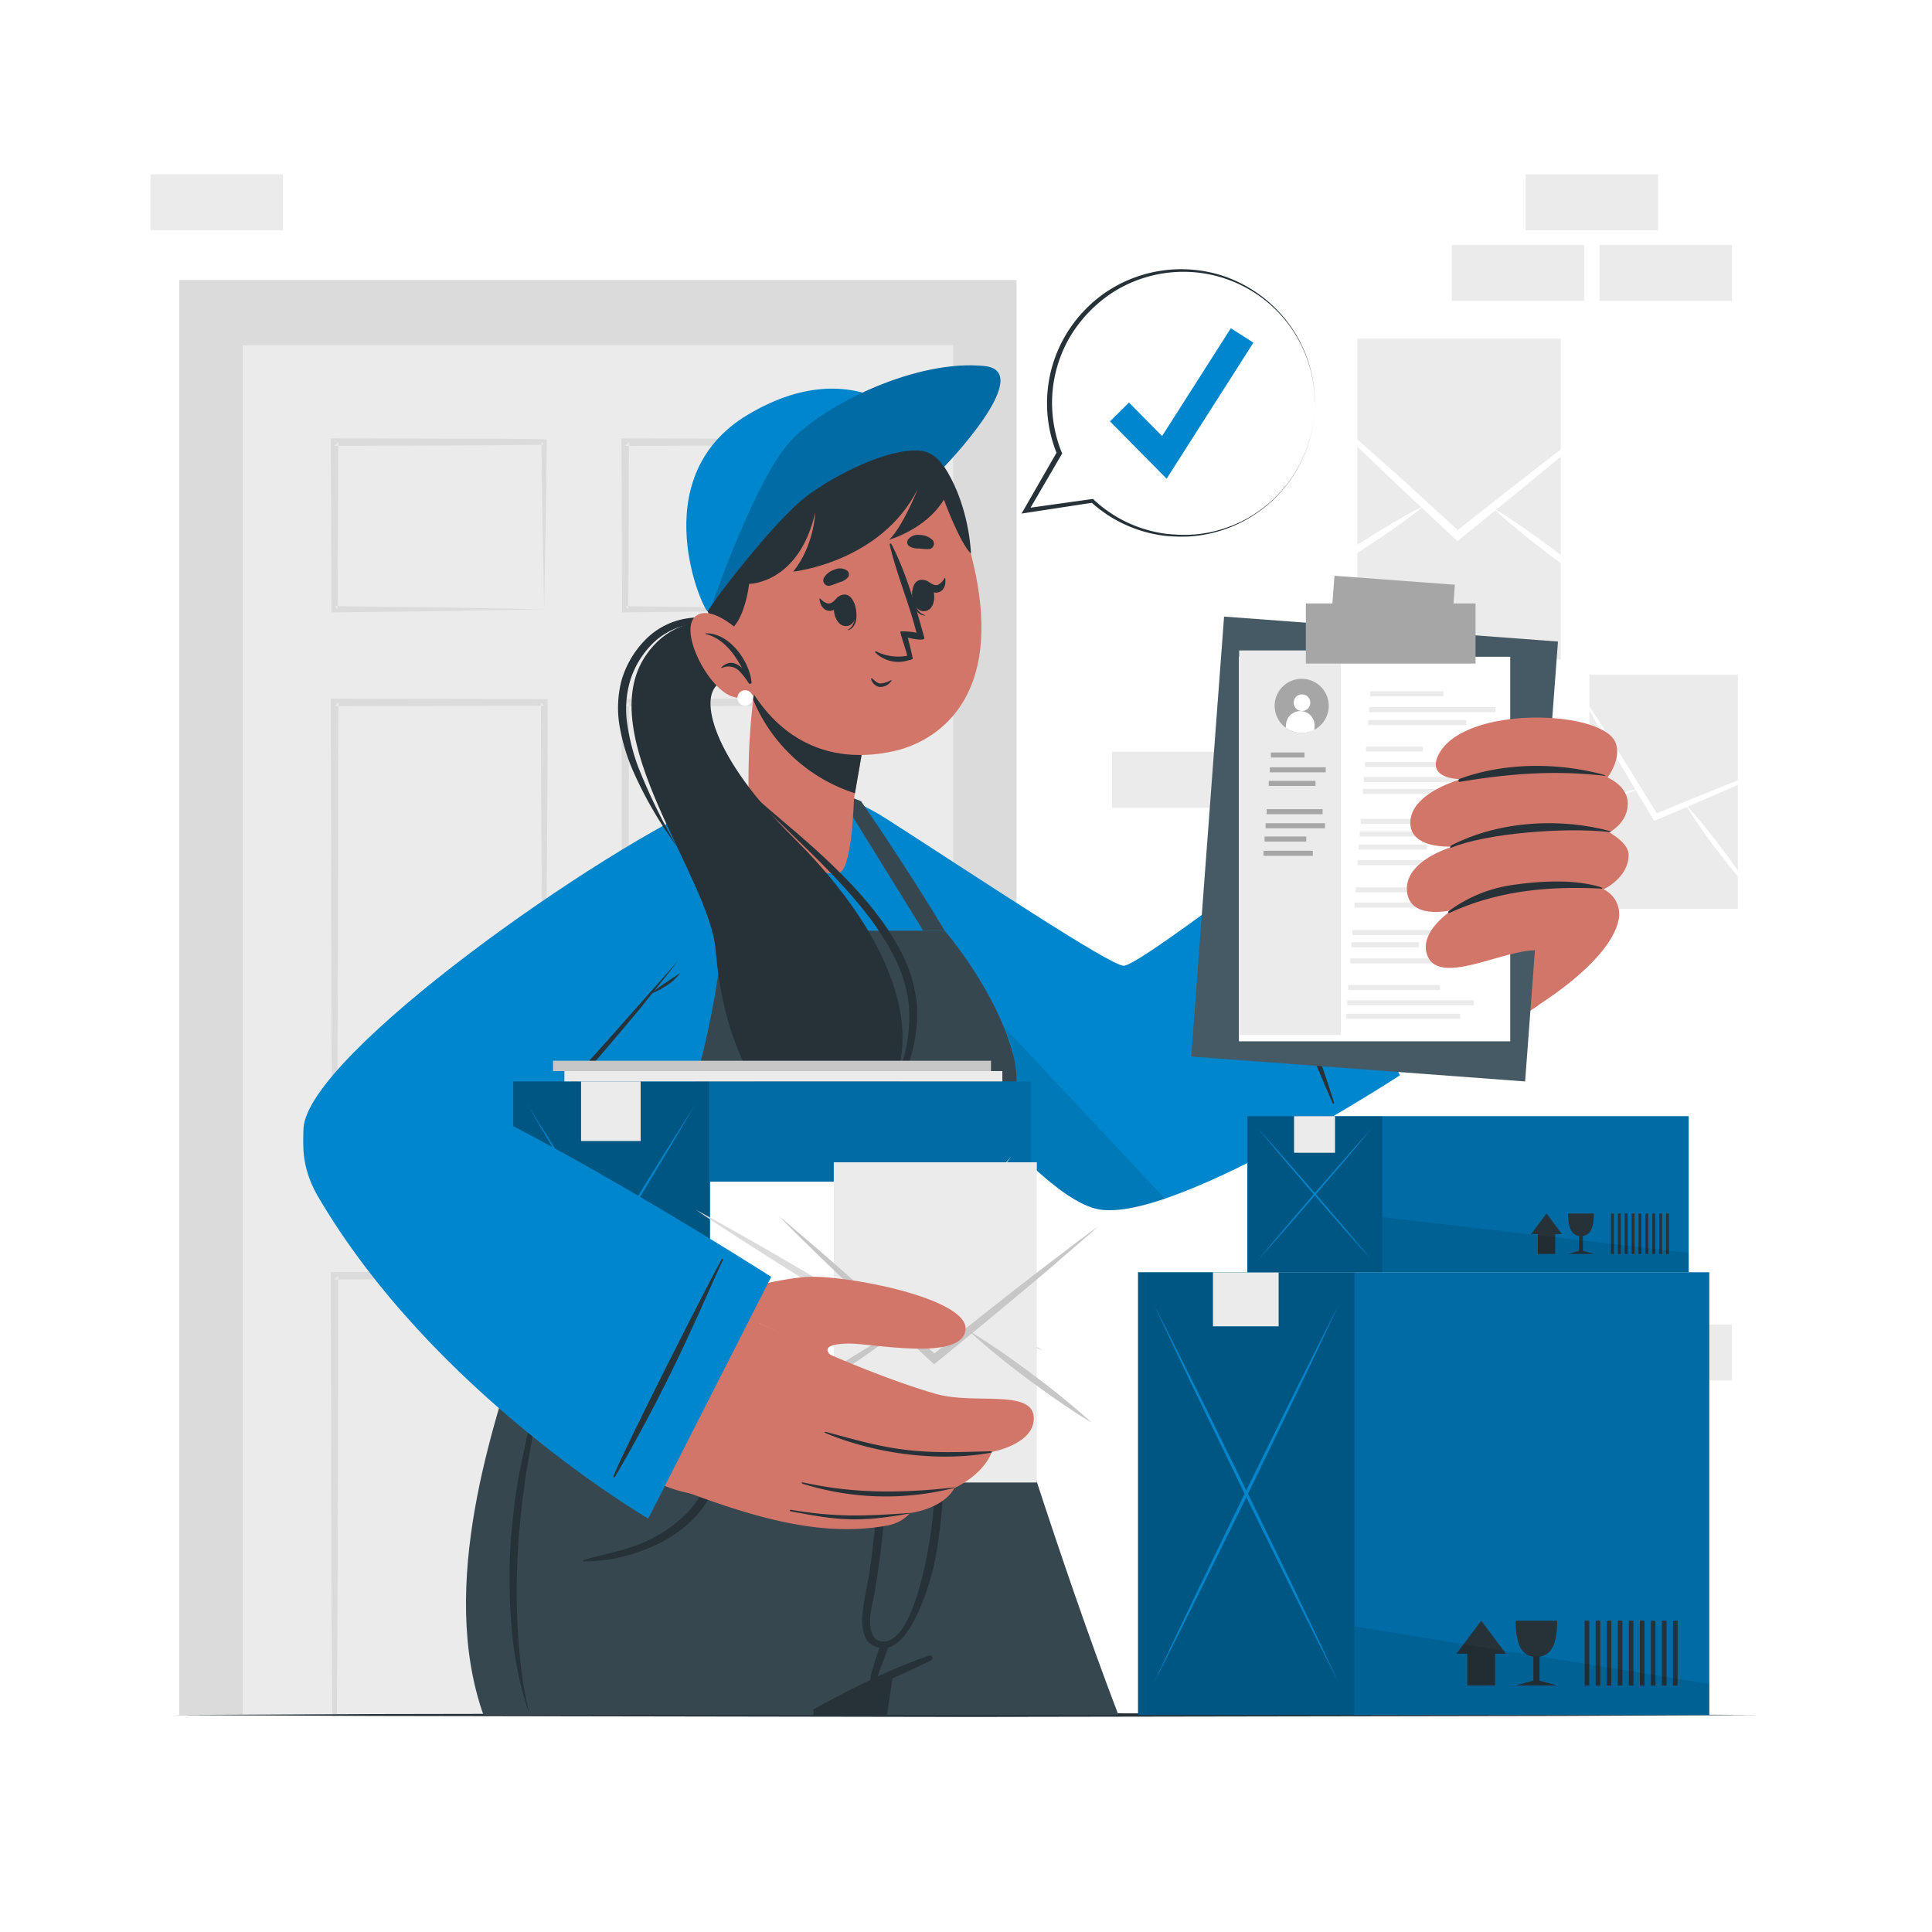 <svg class="animated" id="freepik_stories-messenger" xmlns="http://www.w3.org/2000/svg" viewBox="0 0 500 500" version="1.1" xmlns:xlink="http://www.w3.org/1999/xlink" xmlns:svgjs="http://svgjs.com/svgjs"><style>svg#freepik_stories-messenger:not(.animated) .animable {opacity: 0;}svg#freepik_stories-messenger.animated #freepik--speech-bubble--inject-63 {animation: 1.5s Infinite  linear floating;animation-delay: 0s;}            @keyframes floating {                0% {                    opacity: 1;                    transform: translateY(0px);                }                50% {                    transform: translateY(-10px);                }                100% {                    opacity: 1;                    transform: translateY(0px);                }            }        </style><g id="freepik--background-complete--inject-63" class="animable" style="transform-origin: 252.136px 244.72px;"><path d="M288.71,308.8c-.3,0-.6,0-.91,0A3.47,3.47,0,0,1,288.71,308.8Z" style="fill: rgb(235, 235, 235); transform-origin: 288.255px 308.785px;" id="elhbtfabb2a2" class="animable"></path><polygon points="246.64 89.38 246.64 444.34 243.9 444.34 216.16 444.29 215.99 444.29 162.44 444.2 161.26 444.2 144.16 444.18 140.94 444.17 140.76 444.17 94.29 444.09 87.22 444.06 86.03 444.05 62.82 443.94 62.82 89.38 246.64 89.38" style="fill: rgb(235, 235, 235); transform-origin: 154.73px 266.86px;" id="elwnyt5eoe4q" class="animable"></polygon><path d="M140.85,113.67l-13.56-.14-13.55,0-27.12-.09h-1v1l.16,43.23v.81h.8l27.31-.34,26.92-.47-27.3-.47-26.13-.33v.8l-.8-.81h.8l.17-41.47h-1l1-1v1l26.15-.09,13.55-.06,12.88-.13v-.68l.69.67h-.68l.12,10,.16,10.74.4,21.79.39-21.46.16-10.86.13-10.91v-.68Z" style="fill: rgb(219, 219, 219); transform-origin: 113.56px 135.96px;" id="el91a2mvx1m2t" class="animable"></path><path d="M216.64,125.27l.13-10.91v-.68h-.7l-13.55-.14-13.57,0-27.11-.09h-1v1l.17,43.23v.81h.79l27.31-.34,26.92-.47-27.31-.47-26.11-.33v.8l-.81-.81h.81l.16-41.47h-1l1-1v1l26.14-.09,13.57-.06,12.88-.13v-.68l.68.67h-.67l.11,10,.17,10.74.39,21.79.39-21.46.17-10.86" style="fill: rgb(219, 219, 219); transform-origin: 188.805px 135.97px;" id="elvsxi19ygx3r" class="animable"></path><path d="M140.85,180.92l-54.23-.11h-1v1l.11,62.09q0,15.52.13,31.05L86.08,306v.54h.53l27.23-.25,27-.28-27.23-.29-26.46-.24V306l-.54-.54h.54l.18-30.53q.1-15.53.13-31.05l.12-61.12h-1l1-1v1l52.4-.1v-.87l.86.87H140c0,10,0,20,.1,30l.22,31,.54,62.33.53-61.87.23-31.14c.09-10.38.07-20.79.1-31.19v-.86Z" style="fill: rgb(219, 219, 219); transform-origin: 113.67px 243.675px;" id="el1boyncbxtq" class="animable"></path><path d="M216.08,180.92l-54.23-.11h-1v1l.13,62.09c0,10.35.06,20.7.12,31.05l.19,31.06v.54h.53l27.23-.25,27-.28-27.23-.29-26.46-.24V306l-.54-.54h.54l.18-30.53q.12-15.53.13-31.05l.12-61.12h-1l1-1v1l52.39-.1v-.87l.87.87h-.87c0,10,0,20,.11,30l.22,31,.54,62.33.54-61.87.21-31.14c.1-10.38.08-20.79.11-31.19v-.86Z" style="fill: rgb(219, 219, 219); transform-origin: 188.88px 243.68px;" id="elv3ydb8kp638" class="animable"></path><path d="M140.85,329.3l-54.23-.1h-1v1l.11,62.1q0,15.53.13,31.05L86,443.66v.39h1.19v-.41l.11-20.33q.1-15.52.13-31.05l.12-61.13h-1l1-1v1L140,331v-.86l.86.86H140c0,10,0,20,.1,30l.22,31,.44,51.49v.63h.18v-.63l.43-51.05.23-31.13c.09-10.39.07-20.79.1-31.19v-.87Z" style="fill: rgb(219, 219, 219); transform-origin: 113.66px 386.66px;" id="el9fwxs51pg2p" class="animable"></path><path d="M216.08,329.3l-54.23-.1h-1v1l.13,62.1c0,10.35.06,20.7.12,31.05l.12,20.19v.69h1.18v-.69l.12-20.19q.12-15.52.13-31.05l.12-61.13h-1l1-1v1l52.39-.11v-.86l.87.86h-.87c0,10,0,20,.11,30l.22,31,.44,51.37v.87h.17v-.87l.45-50.93.21-31.13c.1-10.39.08-20.79.11-31.19v-.87Z" style="fill: rgb(219, 219, 219); transform-origin: 188.86px 386.75px;" id="elomzxdzk1v4a" class="animable"></path><polygon points="263.08 72.47 263.08 444.31 246.64 444.34 246.64 89.38 62.82 89.38 62.82 443.94 46.39 443.87 46.39 72.47 263.08 72.47" style="fill: rgb(219, 219, 219); transform-origin: 154.735px 258.405px;" id="elpw6j281sl" class="animable"></polygon><rect x="223.42" y="305.98" width="16.67" height="45.65" style="fill: rgb(219, 219, 219); transform-origin: 231.755px 328.805px;" id="elx9yivy0pa" class="animable"></rect><path d="M238.48,313.93a6.73,6.73,0,1,1-6.73-6.91A6.82,6.82,0,0,1,238.48,313.93Z" style="fill: rgb(199, 199, 199); transform-origin: 231.752px 313.75px;" id="elp8dw70drjzr" class="animable"></path><rect x="394.84" y="45.1" width="34.28" height="14.49" style="fill: rgb(235, 235, 235); transform-origin: 411.98px 52.345px;" id="elh6uf7o4avnf" class="animable"></rect><rect x="375.71" y="63.37" width="34.28" height="14.49" style="fill: rgb(235, 235, 235); transform-origin: 392.85px 70.615px;" id="eln5lbrs16cn" class="animable"></rect><rect x="413.96" y="63.37" width="34.28" height="14.49" style="fill: rgb(235, 235, 235); transform-origin: 431.1px 70.615px;" id="el5n2v8mxej24" class="animable"></rect><rect x="287.8" y="194.54" width="34.28" height="14.49" style="fill: rgb(235, 235, 235); transform-origin: 304.94px 201.785px;" id="elwf63yuoohtn" class="animable"></rect><rect x="38.96" y="45.12" width="34.28" height="14.49" style="fill: rgb(235, 235, 235); transform-origin: 56.1px 52.365px;" id="el2047d5y2mk2" class="animable"></rect><g id="el01hacfzht7kz"><rect x="394.84" y="361.03" width="34.28" height="14.49" style="fill: rgb(235, 235, 235); transform-origin: 411.98px 368.275px; transform: rotate(180deg);" class="animable" id="elw091kmni7dh"></rect></g><g id="elzcbj6f3c87"><rect x="413.96" y="342.77" width="34.28" height="14.49" style="fill: rgb(235, 235, 235); transform-origin: 431.1px 350.015px; transform: rotate(180deg);" class="animable" id="elhzzwrec5rq9"></rect></g><g id="el4i7zamk5zrb"><rect x="351.26" y="87.65" width="52.67" height="83.05" style="fill: rgb(235, 235, 235); transform-origin: 377.595px 129.175px; transform: rotate(-87.97deg);" class="animable" id="elpebyc4xydya"></rect></g><path d="M420,104.33c-3.46,3.09-7,6-10.47,9.07s-7,5.94-10.58,8.87q-5.54,4.59-11.09,9.1l-.33.29-9.86,8-.48.37-.45-.41q-4.63-4.31-9.25-8.65a3,3,0,0,1-.33-.3c-3.49-3.26-7-6.54-10.43-9.88-3.31-3.15-6.62-6.36-9.91-9.57s-6.57-6.46-9.81-9.79c3.47,2.88,6.87,5.88,10.29,8.82s6.83,6,10.22,9q5.65,5,11.3,10.21s0,0,0,0l8.45,7.72c3-2.37,6-4.76,9-7.1,0,0,0,0,0,0q6-4.74,12-9.4,5.38-4.16,10.81-8.26C412.76,109.71,416.36,107,420,104.33Z" style="fill: rgb(255, 255, 255); transform-origin: 378.505px 120.73px;" id="el71dgjnq3frv" class="animable"></path><path d="M368.93,130.66l-.11.08c-.45.36-.9.72-1.35,1.06-2.14,1.69-4.33,3.29-6.56,4.85-2.71,1.93-5.48,3.76-8.27,5.58s-5.6,3.56-8.47,5.26-5.76,3.35-8.75,4.85c2.6-2.11,5.29-4.08,8-6s5.5-3.76,8.28-5.58,5.61-3.57,8.48-5.27c2.28-1.35,4.6-2.68,7-3.92.54-.29,1.09-.57,1.65-.85Z" style="fill: rgb(255, 255, 255); transform-origin: 352.175px 141.5px;" id="eljka3l42xe3j" class="animable"></path><path d="M418,155.27c-2.87-1.71-5.65-3.57-8.38-5.46s-5.42-3.86-8.09-5.84-5.29-4.05-7.86-6.16c-2.1-1.71-4.17-3.45-6.17-5.28l-1.29-1.17a.76.76,0,0,0-.09-.09l.12.06,1.59,1c2.27,1.41,4.48,2.89,6.67,4.41,2.74,1.89,5.41,3.86,8.08,5.85s5.28,4,7.85,6.16S415.58,153,418,155.27Z" style="fill: rgb(255, 255, 255); transform-origin: 402.06px 143.27px;" id="el6l9y5h8a1lt" class="animable"></path><g id="elmw0u3qbcb2"><rect x="411.33" y="174.59" width="38.44" height="60.61" style="fill: rgb(235, 235, 235); transform-origin: 430.55px 204.895px; transform: rotate(-72deg);" class="animable" id="elzq436utt4an"></rect></g><path d="M465.3,196c-3.05,1.47-6.11,2.83-9.17,4.26s-6.13,2.75-9.2,4.1-6.41,2.79-9.61,4.16l-.29.14-8.51,3.6-.42.16-.23-.37q-2.39-4-4.76-7.93l-.16-.27c-1.8-3-3.58-6-5.34-9s-3.36-5.79-5-8.71-3.31-5.85-4.92-8.83c1.86,2.71,3.64,5.5,5.45,8.25s3.59,5.57,5.36,8.38q3,4.68,5.88,9.44s0,0,0,0c1.47,2.36,2.92,4.74,4.38,7.11,2.57-1.07,5.15-2.14,7.72-3.18l0,0q5.16-2.12,10.31-4.18c3.07-1.23,6.16-2.44,9.24-3.63S462.21,197.08,465.3,196Z" style="fill: rgb(255, 255, 255); transform-origin: 436.495px 194.865px;" id="elcwohszh7pji" class="animable"></path><path d="M424.17,204.19l-.09,0-1.16.48c-1.84.75-3.7,1.43-5.58,2.08-2.29.81-4.6,1.54-6.92,2.26s-4.65,1.37-7,2-4.72,1.2-7.11,1.65c2.24-1,4.52-1.8,6.81-2.6s4.62-1.53,6.93-2.25,4.66-1.38,7-2c1.87-.5,3.76-1,5.67-1.36l1.33-.26Z" style="fill: rgb(255, 255, 255); transform-origin: 410.24px 208.425px;" id="elgxec6z20oig" class="animable"></path><path d="M453.67,231.32c-1.67-1.78-3.25-3.64-4.78-5.52s-3-3.79-4.51-5.72-2.89-3.9-4.27-5.9c-1.13-1.62-2.24-3.26-3.28-4.94-.22-.37-.44-.72-.66-1.08a.56.56,0,0,0-.05-.08l.07.07.92,1c1.31,1.44,2.56,2.93,3.8,4.43,1.54,1.88,3,3.8,4.49,5.73s2.9,3.9,4.28,5.9S452.42,229.22,453.67,231.32Z" style="fill: rgb(255, 255, 255); transform-origin: 444.895px 219.7px;" id="ela7zvzgzjypg" class="animable"></path></g><g id="freepik--Table--inject-63" class="animable" style="transform-origin: 250px 443.84px;"><polygon points="44.36 443.84 95.77 443.6 147.18 443.51 250 443.34 352.82 443.51 404.23 443.6 455.64 443.84 404.23 444.08 352.82 444.17 250 444.34 147.18 444.17 95.77 444.08 44.36 443.84" style="fill: rgb(38, 50, 56); transform-origin: 250px 443.84px;" id="elwzlepm6ap2" class="animable"></polygon></g><g id="freepik--Character--inject-63" class="animable" style="transform-origin: 249.986px 269.194px;"><path d="M170.36,345.75s23.26,85.47,28.87,98.09h90.22c-15.57-40.77-32.05-94.12-32.52-97.83,0-.17,0-.26,0-.26Z" style="fill: rgb(55, 71, 79); transform-origin: 229.905px 394.795px;" id="eltxzyu1tize" class="animable"></path><path d="M183,357.12c.57,6.94,25.81,80.75,27.93,86.72h1.3s-27.41-81.66-28.88-86.72C183.31,356.91,183,356.91,183,357.12Z" style="fill: rgb(38, 50, 56); transform-origin: 197.615px 400.401px;" id="elcqe1bj8c27q" class="animable"></path><path d="M244.4,345.74l-11.65,76.74-.41,2.6h0l-1,6.94-.08.49-.28,1.85v0l-1.43,9.45H199.23c-5.6-12.62-28.87-98.1-28.87-98.1Z" style="fill: rgb(38, 50, 56); transform-origin: 207.38px 394.76px;" id="elscb7oa3o2x" class="animable"></path><path d="M125.12,443.84h85.37c0-.36.06-.65.07-.89s.05-.58.05-.58l1.43-.77c5-2.74,9.43-4.87,13.06-6.49.62-.27,1.21-.53,1.79-.8,1.64-.71,3.11-1.31,4.33-1.79,3.15-1.24,4.89-1.8,4.89-1.8.11-.26.2-.51.29-.77,12.37-31.49,19.83-79.47,20.53-83.94,0-.24,0-.34,0-.34H135C127.76,368.37,113.21,410.11,125.12,443.84Z" style="fill: rgb(55, 71, 79); transform-origin: 188.762px 394.755px;" id="ela6fdzli7qt9" class="animable"></path><path d="M240.47,428.47c-10.34,3.56-20.32,8.61-29.86,13.91a.34.34,0,0,0,.28.61c10.06-4.32,20.31-8.45,30.12-13.32A.66.66,0,0,0,240.47,428.47Z" style="fill: rgb(38, 50, 56); transform-origin: 225.906px 435.717px;" id="el6tqkc9i4ndi" class="animable"></path><path d="M243.67,359.44c0-.35-.64-.43-.64-.05.08,11.94-.68,22.45-1.68,33.61-.47,5.18-4.64,33.82-13.63,31.73-1.5-.35-2.27-1.83-2.5-4.09-.29-2.73.74-6.08,1.19-8.79,1-6,1.8-12,2.31-18.06a164.65,164.65,0,0,0-.36-33.88.29.29,0,0,0-.58,0c0,15.65-.4,31.27-2.74,46.77-1.12,7.45-4.87,18.66,2.92,19.81S241,408.9,242,403.76C244.69,389.43,244.8,374,243.67,359.44Z" style="fill: rgb(38, 50, 56); transform-origin: 233.75px 392.84px;" id="eltcic9es2xc" class="animable"></path><path d="M228,425.5a50,50,0,0,0-2,5.94,13.45,13.45,0,0,0-.84,4.88.35.35,0,0,0,.62.13c1.06-1.33,1.5-3.16,2.09-4.75.69-1.83,1.41-3.65,2-5.51A1,1,0,0,0,228,425.5Z" style="fill: rgb(38, 50, 56); transform-origin: 227.533px 430.756px;" id="el9mqek3se3jm" class="animable"></path><path d="M187.3,368.81a15.41,15.41,0,0,0-.38-3.72.19.19,0,0,0-.36,0,15,15,0,0,0-.42,3.21c-.13,1.23-.29,2.46-.42,3.7a54.22,54.22,0,0,1-1.32,7.48,26.62,26.62,0,0,1-6.86,12.33,35.85,35.85,0,0,1-11.6,7.64c-4.83,2-9.91,2.8-14.89,4.27a.19.19,0,0,0,.06.37,43,43,0,0,0,16.12-3.18,34.52,34.52,0,0,0,12.1-7.72,27,27,0,0,0,7.06-12.68,38.61,38.61,0,0,0,1-7.5A34.77,34.77,0,0,0,187.3,368.81Z" style="fill: rgb(38, 50, 56); transform-origin: 169.169px 384.525px;" id="elb1pyxit1af" class="animable"></path><path d="M137.09,443.84a91.2,91.2,0,0,1-4.7-22.87,147.8,147.8,0,0,1-.12-23.43c.4-3.88.7-7.78,1.36-11.63.32-1.93.55-3.87,1-5.78l1.2-5.73c.21-1,.39-1.91.62-2.86l.76-2.83,1.53-5.64c.54-1.87,1.22-3.7,1.82-5.55s1.25-3.69,1.9-5.52c-.86,3.8-1.92,7.53-2.77,11.32L138.43,369l-.61,2.84c-.2.95-.34,1.9-.51,2.86l-1,5.72c-.35,1.9-.53,3.83-.8,5.74-.6,3.82-.88,7.68-1.25,11.53a190.38,190.38,0,0,0-.32,23.16c.11,1.93.2,3.86.41,5.78l.26,2.89.36,2.88A90.51,90.51,0,0,0,137.09,443.84Z" style="fill: rgb(38, 50, 56); transform-origin: 137.162px 397.92px;" id="elo8eg56mhy58" class="animable"></path><path d="M213.72,230.16c16.36,26.87,48.75,69.2,64.38,78.62,17.37,10.47,67-25.07,99.14-46.35,6.38-4.23-23.38-55.82-30-51-17.19,12.71-52.74,42.23-57.46,41.23-3.86-.82-36.68-23.68-55.07-36.78C205.49,195.06,202.2,211.25,213.72,230.16Z" style="fill: rgb(211, 118, 106); transform-origin: 292.836px 258.397px;" id="el79yj2rfyesv" class="animable"></path><path d="M334.69,219l27.6,59.29s-60.09,39.29-78.78,34.51S225.1,253,213.45,231.4s-6.23-33.73,16.35-19.24,57.34,37.66,61,37.78S334.69,219,334.69,219Z" style="fill: #0086CD; transform-origin: 284.89px 259.523px;" id="elcbjowgrkspu" class="animable"></path><path d="M345.27,285.37c-7.89-25.33-20-50.76-21.84-55.34-.08-.21-.42-.05-.33.16,2,4.4,12.73,35,21.81,55.36C345,285.78,345.35,285.61,345.27,285.37Z" style="fill: rgb(38, 50, 56); transform-origin: 334.183px 257.795px;" id="el5p4aadjh75g" class="animable"></path><g id="elre5ynkdeczl"><path d="M301.61,310.33c-7.22,2.44-13.65,3.59-18.1,2.45C264.82,308,225.09,253,213.44,231.41c-5-9.24-6.84-16.74-5.56-21.19C230.27,234.28,282.66,290.15,301.61,310.33Z" style="opacity: 0.1; transform-origin: 254.548px 261.721px;" class="animable" id="ell2a3rwayl8q"></path></g><path d="M359.38,274.36,334.89,221c.86-1.11,4.54-3.31,8.17-6.73,0,0,9.52-13.1,13.36-27.31,3.24-11.94,6.69-30,13.18-28.53,9.46,2.17,7.84,25.57,6.1,39,6.8-2.74,12.92-4.46,16.84-4.16,13,1,16,59.83,5,67.33C386.92,267.73,366.59,275.4,359.38,274.36Z" style="fill: rgb(211, 118, 106); transform-origin: 369.589px 216.4px;" id="elrnd56uanl4r" class="animable"></path><polygon points="394.7 279.88 308.29 273.43 308.29 273.43 316.79 159.57 316.79 159.57 403.2 166.03 394.7 279.88" style="fill: rgb(69, 90, 100); transform-origin: 355.745px 219.725px;" id="el5z2hluwcomr" class="animable"></polygon><g id="el84esld529iw"><rect x="320.63" y="169.97" width="70.22" height="99.52" style="fill: rgb(255, 255, 255); transform-origin: 355.74px 219.73px; transform: rotate(4.27deg);" class="animable" id="elx1g5cnt5ngm"></rect></g><g id="elhkjri2b4jvg"><rect x="320.69" y="168.33" width="26.31" height="99.52" style="fill: rgb(235, 235, 235); transform-origin: 333.845px 218.09px; transform: rotate(4.27deg);" class="animable" id="els8udhqysqt"></rect></g><path d="M340.15,188.86a7,7,0,0,1-10.19-5.1,7,7,0,1,1,10.19,5.1Z" style="fill: rgb(166, 166, 166); transform-origin: 336.875px 182.673px;" id="ellnp3voti5ia" class="animable"></path><path d="M339.1,182a2.15,2.15,0,1,1-2-2.29A2.15,2.15,0,0,1,339.1,182Z" style="fill: rgb(255, 255, 255); transform-origin: 336.955px 181.855px;" id="elvwxdmewro2c" class="animable"></path><path d="M340.21,188l-.06.89a7.08,7.08,0,0,1-7.39-.56l.07-.88a3.7,3.7,0,0,1,7.38.55Z" style="fill: rgb(255, 255, 255); transform-origin: 336.49px 186.851px;" id="el2ph05u96y2c" class="animable"></path><g id="eln9wx2hhupwi"><rect x="354.6" y="178.89" width="18.95" height="1.31" style="fill: rgb(235, 235, 235); transform-origin: 364.075px 179.545px; transform: rotate(4.27deg);" class="animable" id="el7iqh5r9xvys"></rect></g><g id="el8mk19au1c2t"><rect x="354.31" y="183.01" width="32.75" height="1.31" style="fill: rgb(235, 235, 235); transform-origin: 370.685px 183.665px; transform: rotate(4.27deg);" class="animable" id="elakkjmt6h7z4"></rect></g><g id="elm1okcn8vz"><rect x="354.05" y="186.35" width="25.45" height="1.31" style="fill: rgb(235, 235, 235); transform-origin: 366.775px 187.005px; transform: rotate(4.27deg);" class="animable" id="elbavfdgdby7o"></rect></g><g id="elx7knnxq0m07"><rect x="353.53" y="193.18" width="14.69" height="1.31" style="fill: rgb(235, 235, 235); transform-origin: 360.875px 193.835px; transform: rotate(4.27deg);" class="animable" id="elumd2woo30t"></rect></g><g id="el7h7eykus908"><rect x="353.25" y="197.19" width="25.45" height="1.31" style="fill: rgb(235, 235, 235); transform-origin: 365.975px 197.845px; transform: rotate(4.27deg);" class="animable" id="elp51hdci2v2m"></rect></g><g id="el3ib9dwygk2b"><rect x="352.97" y="201.07" width="32.75" height="1.31" style="fill: rgb(235, 235, 235); transform-origin: 369.345px 201.725px; transform: rotate(4.27deg);" class="animable" id="elew0kb7tv6y7"></rect></g><g id="elog8zzimiuy"><rect x="352.71" y="204.17" width="18.95" height="1.31" style="fill: rgb(235, 235, 235); transform-origin: 362.185px 204.825px; transform: rotate(4.27deg);" class="animable" id="elycemq6fns9c"></rect></g><g id="el4jcn3atsuwy"><rect x="352.16" y="211.91" width="32.75" height="1.31" style="fill: rgb(235, 235, 235); transform-origin: 368.535px 212.565px; transform: rotate(4.004deg);" class="animable" id="elx6vyouvy4ts"></rect></g><g id="el6dslf7hvh5n"><rect x="351.9" y="215.19" width="23.76" height="1.31" style="fill: rgb(235, 235, 235); transform-origin: 363.78px 215.845px; transform: rotate(4.27deg);" class="animable" id="el55husijhgq5"></rect></g><g id="elbw3gmozdgsq"><rect x="351.64" y="218.57" width="17.64" height="1.31" style="fill: rgb(235, 235, 235); transform-origin: 360.46px 219.225px; transform: rotate(4.27deg);" class="animable" id="elyh6tqabgnsn"></rect></g><g id="elifll75dya7h"><rect x="351.35" y="222.62" width="29.5" height="1.31" style="fill: rgb(235, 235, 235); transform-origin: 366.1px 223.275px; transform: rotate(4.27deg);" class="animable" id="elaf5nwdyqdah"></rect></g><g id="elu7l7ym0y4yo"><rect x="350.82" y="229.63" width="23.76" height="1.31" style="fill: rgb(235, 235, 235); transform-origin: 362.7px 230.285px; transform: rotate(4.27deg);" class="animable" id="elfd9avltxuj4"></rect></g><g id="ela1mqtlev6ct"><rect x="350.54" y="233.58" width="32.75" height="1.31" style="fill: rgb(235, 235, 235); transform-origin: 366.915px 234.235px; transform: rotate(4.27deg);" class="animable" id="el2unwi8qtxcc"></rect></g><g id="el5nh5deaj986"><rect x="350" y="240.68" width="29.5" height="1.31" style="fill: rgb(235, 235, 235); transform-origin: 364.75px 241.335px; transform: rotate(4.27deg);" class="animable" id="elvc5ozpks5wa"></rect></g><g id="elvezj4syupih"><rect x="349.75" y="243.85" width="17.47" height="1.31" style="fill: rgb(235, 235, 235); transform-origin: 358.485px 244.505px; transform: rotate(4.27deg);" class="animable" id="el0jn1grnyylc8"></rect></g><g id="elzjq57ys0zin"><rect x="349.46" y="248.03" width="32.75" height="1.31" style="fill: rgb(235, 235, 235); transform-origin: 365.835px 248.685px; transform: rotate(4.004deg);" class="animable" id="elagnhvrbbpq7"></rect></g><g id="eloe9x4108vw"><rect x="348.93" y="254.92" width="23.76" height="1.31" style="fill: rgb(235, 235, 235); transform-origin: 360.81px 255.575px; transform: rotate(4.27deg);" class="animable" id="el3fu0h3xg68d"></rect></g><g id="el2p5q2ldcio5"><rect x="348.65" y="258.86" width="32.75" height="1.31" style="fill: rgb(235, 235, 235); transform-origin: 365.025px 259.515px; transform: rotate(4.004deg);" class="animable" id="eljjx0pe6ncn"></rect></g><g id="elruqofg5wk38"><rect x="348.38" y="262.36" width="29.5" height="1.31" style="fill: rgb(235, 235, 235); transform-origin: 363.13px 263.015px; transform: rotate(4.004deg);" class="animable" id="elmjtzj2y5j7"></rect></g><g id="elos616omkfpc"><rect x="328.9" y="194.74" width="8.7" height="1.31" style="fill: rgb(166, 166, 166); transform-origin: 333.25px 195.395px; transform: rotate(4.004deg);" class="animable" id="el6e7z3ywdrn"></rect></g><g id="el86xr6f8ji1t"><rect x="328.62" y="198.57" width="14.48" height="1.31" style="fill: rgb(166, 166, 166); transform-origin: 335.86px 199.225px; transform: rotate(4.27deg);" class="animable" id="el47y37x93019"></rect></g><g id="elxc5gz684o8"><rect x="328.35" y="202.09" width="12.1" height="1.31" style="fill: rgb(166, 166, 166); transform-origin: 334.4px 202.745px; transform: rotate(4.27deg);" class="animable" id="elnf4sqyq7kwe"></rect></g><g id="el3n5ovn6y8ni"><rect x="327.81" y="209.41" width="14.48" height="1.31" style="fill: rgb(166, 166, 166); transform-origin: 335.05px 210.065px; transform: rotate(4.27deg);" class="animable" id="elgs0ta21jgkc"></rect></g><g id="eljj6wz2u0as"><rect x="327.54" y="213.05" width="15.38" height="1.31" style="fill: rgb(166, 166, 166); transform-origin: 335.23px 213.705px; transform: rotate(4.27deg);" class="animable" id="eluyw5vrdaj8"></rect></g><g id="eljm25abcn4to"><rect x="327.27" y="216.49" width="10.79" height="1.31" style="fill: rgb(166, 166, 166); transform-origin: 332.665px 217.145px; transform: rotate(4.27deg);" class="animable" id="elo896t0dv2dn"></rect></g><g id="el2pctx8i59mi"><rect x="327" y="220.18" width="12.75" height="1.31" style="fill: rgb(166, 166, 166); transform-origin: 333.375px 220.835px; transform: rotate(4.004deg);" class="animable" id="el7hqzr6jp1zu"></rect></g><g id="elv2xv8p5plln"><rect x="337.95" y="156.17" width="43.92" height="15.56" style="fill: rgb(166, 166, 166); transform-origin: 359.91px 163.95px; transform: rotate(4.27deg);" class="animable" id="elbvg2dclz99m"></rect></g><polygon points="375.62 163.38 344.46 161.05 344.46 161.05 345.36 149.01 345.36 149.01 376.52 151.33 375.62 163.38 375.62 163.38" style="fill: rgb(166, 166, 166); transform-origin: 360.49px 156.195px;" id="elcry68jfswkh" class="animable"></polygon><path d="M372.14,195.64c-2.83,6.19,6.08,6,6.08,6S365.47,205,365,212.51c-.41,7.24,10.34,6.61,11.11,6.57-.67.19-12.31,3.61-12,11.19.34,7.89,11,5.41,11.71,5.24-.58.38-8.17,5.45-6.62,11.16,2.68,9.81,22.46-2.64,30.4-.47,0,0-2.12,13.88-2.1,14.29,0,0,19.05-11.46,21.37-22.33a7.11,7.11,0,0,0-3.88-8s6.55-3,6.49-9c-.05-3.07-5-5.74-5-5.74s5.15-2.63,4.76-7.95c-.3-4.24-5.22-6.26-5.22-6.26s3.77-4.82,2.06-9.05C414.67,183.6,378.21,182.41,372.14,195.64Z" style="fill: rgb(211, 118, 106); transform-origin: 392.792px 223.098px;" id="ele9ijsovhgd" class="animable"></path><path d="M415.33,200.78a.1.1,0,0,0,0-.19c-11.9-3.32-26-3.32-37.63,1-.39.14-.32.83.13.75C390.73,200.18,402.31,199.3,415.33,200.78Z" style="fill: rgb(38, 50, 56); transform-origin: 396.422px 200.28px;" id="elxqt6hhlcang" class="animable"></path><path d="M416.7,215.35c.14,0,.17-.21,0-.25-12.27-3.36-28.14-2.92-41,3.63-.44.23-.61.87-.09.65C384.52,215.67,405,214,416.7,215.35Z" style="fill: rgb(38, 50, 56); transform-origin: 396.053px 216.232px;" id="elecr8xy61w34" class="animable"></path><path d="M375.11,236.28c12.56-5.81,25.72-7,39.41-6.3.18,0,.17-.24,0-.29-6.61-2.17-15.38-1.72-22.18-.78a36.4,36.4,0,0,0-17.46,6.93C374.71,236,374.85,236.4,375.11,236.28Z" style="fill: rgb(38, 50, 56); transform-origin: 394.728px 232.216px;" id="elanjml9f54ca" class="animable"></path><path d="M256.89,345.75l-3.53-38.6s10.31-15.76,8.8-34.38c-1.09-13.56-39.8-61-42.29-63.28-10-9.33-26.89-5.61-33.82-.37-38.38,29-38.05,75.37-51,136.55Z" style="fill: #0086CD; transform-origin: 198.681px 274.761px;" id="elckfu8h56fev" class="animable"></path><path d="M256.89,345.75l-3.53-38.6s13.28-17.7,8.8-34.38-17.68-31.9-17.68-31.9H187.4s-5.17,49.94-18.24,58.44a36.7,36.7,0,0,1-27,5.56L135,345.67Z" style="fill: rgb(55, 71, 79); transform-origin: 199.042px 293.31px;" id="el2wpd1yikann" class="animable"></path><path d="M216.94,302.1a112,112,0,0,1,16.59.26c2.74.28,5.44.69,8.15,1.15,1.36.24,2.71.42,4.06.6a17.63,17.63,0,0,0,4.29.17.1.1,0,0,1,0,.2,24.09,24.09,0,0,1-8,.37c-2.78-.26-5.54-.65-8.32-.94-5.6-.59-11.2-1.17-16.83-1.35C216.68,302.55,216.68,302.12,216.94,302.1Z" style="fill: rgb(38, 50, 56); transform-origin: 233.433px 303.467px;" id="elgpzm6vnhbb" class="animable"></path><path d="M204.18,308.94a120.77,120.77,0,0,1,13.43-2.66c2.27-.31,4.53-.49,6.82-.61,1.08-.05,2.18-.09,3.27-.11s2.4.11,3.6.07c.13,0,.15.19,0,.19-1.13.08-2.26.34-3.38.48l-3.39.41c-2.26.28-4.51.59-6.78.85-4.53.52-9,1.08-13.55,1.75C204,309.35,204,309,204.18,308.94Z" style="fill: rgb(38, 50, 56); transform-origin: 217.726px 307.436px;" id="el1qnjgvwft1r" class="animable"></path><path d="M194.21,225.53c-7.06,10.05-60.5,73.56-75.59,83.16C107.15,316,77,320.46,78.55,292c1-19,77-72.6,107.66-85.59C200.3,200.4,209,204.45,194.21,225.53Z" style="fill: #0086CD; transform-origin: 140.195px 259.025px;" id="eln6b4b1dtdxb" class="animable"></path><path d="M90.65,313.11a31.59,31.59,0,0,0,13.81.61A36.66,36.66,0,0,0,117.37,309a47,47,0,0,0,5.64-4c1.78-1.46,3.48-3.05,5.16-4.65,3.35-3.23,6.59-6.59,9.78-10,6.44-6.74,12.66-13.72,18.89-20.67l18.62-21c-2.85,3.7-5.81,7.31-8.75,11s-6,7.19-9,10.76Q148.62,281.1,139,291.36c-3.24,3.39-6.52,6.73-9.93,9.95-1.71,1.6-3.44,3.19-5.28,4.68a40.17,40.17,0,0,1-5.89,4,37.3,37.3,0,0,1-13.38,4.49,33.92,33.92,0,0,1-7,.13A25.45,25.45,0,0,1,90.65,313.11Z" style="fill: rgb(38, 50, 56); transform-origin: 133.055px 281.706px;" id="elttntarf8qn" class="animable"></path><path d="M168.31,257.21a44,44,0,0,1,3.83-2.8l3.93-2.63a13.24,13.24,0,0,1-3.51,3.25A18.76,18.76,0,0,1,168.31,257.21Z" style="fill: rgb(38, 50, 56); transform-origin: 172.19px 254.495px;" id="eladb34b45fcu" class="animable"></path><path d="M187.4,240.87h8.72a110.89,110.89,0,0,0-5.28-37l-5.64,1.43S190.75,228.42,187.4,240.87Z" style="fill: rgb(55, 71, 79); transform-origin: 190.681px 222.37px;" id="el8j5bw546v2o" class="animable"></path><path d="M222.82,207.33s11.76,16.94,21.66,33.54h-5.54L216.75,205Z" style="fill: rgb(55, 71, 79); transform-origin: 230.615px 222.935px;" id="eldhy1r5kse5w" class="animable"></path><path d="M194,210.4c.69,2.42,11.72,16.65,22.92,15.58,3.65-.35,4.07-19.19,4.07-19.19l.26-1.5,3.63-20.91L199.83,170l-3.61-1.9s-.61,5.79-1.31,13c0,.33-.06.67-.09,1s-.11.79-.14,1.17c-.11,1.07-.23,2.17-.32,3.27-.07.84-.15,1.65-.19,2.53s-.12,1.73-.19,2.62C193.5,200.39,193.73,209.36,194,210.4Z" style="fill: rgb(211, 118, 106); transform-origin: 209.291px 197.069px;" id="elb32qppiyo8l" class="animable"></path><path d="M194.91,181.07a42.58,42.58,0,0,0,26.35,24.22l3.63-20.91L199.83,170l-3.61-1.9S195.61,173.86,194.91,181.07Z" style="fill: rgb(38, 50, 56); transform-origin: 209.9px 186.695px;" id="el0tf2r30qhwi" class="animable"></path><path d="M202.47,166.08c-6.67-4.47-25.41-11.05-35.31,3.51-14.14,20.77,16.48,57.2,18.05,76.35,2.85,34.69,20.87,54.17,36.86,44.48C240,279.56,238.88,250,205.24,216.67c-21-20.85-24.24-36.08-19.4-39.58s12.37-.41,12.37-.41Z" style="fill: rgb(38, 50, 56); transform-origin: 198.515px 226.778px;" id="el349gkjegxzb" class="animable"></path><path d="M199.82,164.54a47.65,47.65,0,0,0-10.82-4,28.34,28.34,0,0,0-11.68-.42,19.24,19.24,0,0,0-10.44,5.59,25,25,0,0,0-6,10.27,28,28,0,0,0-.55,11.82A51.25,51.25,0,0,0,163.61,199a103,103,0,0,0,11.53,20,153.29,153.29,0,0,1-10-20.57,55.05,55.05,0,0,1-2.79-10.9,26.32,26.32,0,0,1,.61-10.94,23.07,23.07,0,0,1,5.37-9.45,17.94,17.94,0,0,1,9.3-5.35,28.72,28.72,0,0,1,11.13-.19,46.36,46.36,0,0,1,5.57,1.18Q197.11,163.55,199.82,164.54Z" style="fill: rgb(38, 50, 56); transform-origin: 179.882px 189.352px;" id="elt3z2fc64gm" class="animable"></path><path d="M193.93,204.9c3.1,3.54,6.58,6.72,9.93,10s6.76,6.5,10,9.84,6.44,6.78,9.33,10.41a70.27,70.27,0,0,1,7.72,11.5,36.36,36.36,0,0,1,4.25,12.92,39.32,39.32,0,0,1-1.14,13.6,29.31,29.31,0,0,1-6.37,12.05,26.69,26.69,0,0,1-5.2,4.57,25.13,25.13,0,0,1-3,1.72,12.12,12.12,0,0,1-3.3,1.16,17.32,17.32,0,0,0,6.63-2.4,27.27,27.27,0,0,0,5.67-4.32,28.86,28.86,0,0,0,4.37-5.7,31.53,31.53,0,0,0,2.86-6.61,37,37,0,0,0,1.42-7l.16-1.8.07-1.79a26.08,26.08,0,0,0-.1-3.64,37.78,37.78,0,0,0-4.37-13.72c-4.55-8.47-11-15.58-17.78-22.1-3.4-3.27-6.94-6.37-10.51-9.42S197.38,208.09,193.93,204.9Z" style="fill: rgb(38, 50, 56); transform-origin: 215.642px 248.785px;" id="elgez1dlxf8nq" class="animable"></path><path d="M203.57,165.19c-1.33-1.76-4.35-3-5.71-2.38s-6.73,10.78-5.73,13.46,6.16,1.59,6.16,1.59Z" style="fill: #0086CD; transform-origin: 197.788px 170.364px;" id="elqskbxorle0e" class="animable"></path><path d="M252.26,147.48c7.85,36.41-13.06,45.22-20.92,46.91-7.13,1.52-31.59,5.83-43.16-29.57s2.87-50.56,19-54.92S244.41,111.07,252.26,147.48Z" style="fill: rgb(211, 118, 106); transform-origin: 218.996px 152.012px;" id="elss6aesty2ge" class="animable"></path><path d="M240.34,142.11a24.27,24.27,0,0,1-2.56-.17,4.11,4.11,0,0,1-2.59-.67,1.33,1.33,0,0,1-.23-1.6,3.3,3.3,0,0,1,3.1-1.22,4.84,4.84,0,0,1,3.24,1.26A1.41,1.41,0,0,1,240.34,142.11Z" style="fill: rgb(38, 50, 56); transform-origin: 238.249px 140.26px;" id="elhy8rucycuxk" class="animable"></path><path d="M214.82,151.57a23.32,23.32,0,0,0,2.42-.88,4.17,4.17,0,0,0,2.29-1.37,1.32,1.32,0,0,0-.23-1.6,3.27,3.27,0,0,0-3.31-.3,4.77,4.77,0,0,0-2.76,2.12A1.41,1.41,0,0,0,214.82,151.57Z" style="fill: rgb(38, 50, 56); transform-origin: 216.383px 149.359px;" id="el96r223lyssn" class="animable"></path><path d="M221.07,156.11c0-.09-.18.15-.16.25.5,2.49.65,5.43-1.47,6.63-.07,0,0,.17,0,.14C222.18,162.28,221.94,158.39,221.07,156.11Z" style="fill: rgb(38, 50, 56); transform-origin: 220.535px 159.612px;" id="ellg1b8jz314k" class="animable"></path><path d="M218.4,153.87c-4.07.37-3,8.49.74,8.15S221.81,153.57,218.4,153.87Z" style="fill: rgb(38, 50, 56); transform-origin: 218.648px 157.946px;" id="elm4yazd6xe4" class="animable"></path><path d="M216.86,154.51c-.65.55-1.24,1.45-2.09,1.64s-1.83-.53-2.58-1.27c-.08-.07-.14,0-.13.11.18,1.56,1,3.08,2.68,3.1,1.55,0,2.46-1.5,2.65-3.11C217.43,154.68,217.12,154.28,216.86,154.51Z" style="fill: rgb(38, 50, 56); transform-origin: 214.726px 156.266px;" id="el9dj4muqlaxq" class="animable"></path><path d="M236.14,152.87c0-.1.21.1.21.21.09,2.53.63,5.42,3,6.1.07,0,.07.15,0,.14C236.5,159.12,235.82,155.28,236.14,152.87Z" style="fill: rgb(38, 50, 56); transform-origin: 237.735px 156.082px;" id="elhmq7xe0z7z8" class="animable"></path><path d="M238.22,150.07c4.05-.59,4.93,7.55,1.18,8.09S234.82,150.56,238.22,150.07Z" style="fill: rgb(38, 50, 56); transform-origin: 238.931px 154.113px;" id="elzqgf00xax3m" class="animable"></path><path d="M239.86,150.32c.76.39,1.55,1.12,2.41,1.12s1.66-.95,2.22-1.84c.06-.09.14,0,.15.08.19,1.56-.23,3.22-1.88,3.64-1.5.38-2.75-.89-3.31-2.41C239.35,150.63,239.56,150.17,239.86,150.32Z" style="fill: rgb(38, 50, 56); transform-origin: 242.054px 151.475px;" id="elacbfl34ka1e" class="animable"></path><path d="M225.69,175.57c.65.54,1.32,1.31,2.25,1.31a6.71,6.71,0,0,0,2.66-.86c.08,0,.17,0,.12.12a3.41,3.41,0,0,1-3.1,1.64,2.72,2.72,0,0,1-2.17-2.07C225.4,175.56,225.59,175.49,225.69,175.57Z" style="fill: rgb(38, 50, 56); transform-origin: 228.088px 176.661px;" id="el3xkrhby6z9" class="animable"></path><path d="M234.92,165s1,3.68,1.29,5.45c0,.16-.39.3-1,.42,0,0,0,0-.07,0a8.52,8.52,0,0,1-8.61-2,.18.18,0,0,1,.23-.28,12.85,12.85,0,0,0,8,1.13c.06-.51-2-6.24-1.72-6.3a15.66,15.66,0,0,1,4.15.34c-1.95-7.72-5.12-15.07-6.94-22.79-.06-.28.33-.42.44-.18,3.87,7.47,6.31,16.31,8.52,24.23C239.5,166.05,235.67,165.23,234.92,165Z" style="fill: rgb(38, 50, 56); transform-origin: 232.845px 155.981px;" id="elvqztadrjh1" class="animable"></path><path d="M186.09,163.89c6.33.49,7.78-12.78,7.78-12.78s12.86,0,17.11-18.46c0,0-.28,8.61-5.7,15.29,0,0,22.68-2.4,32.23-21.38,0,0-3.81,9.67-7.38,13.11,0,0,9.51-2.66,14.15-10.38,0,0,4,11,7,14,0,0-.93-39.68-37.69-35.46,0,0-23,1.53-31.28,19.75S186.09,163.89,186.09,163.89Z" style="fill: rgb(38, 50, 56); transform-origin: 215.343px 135.71px;" id="el014suo80kze1" class="animable"></path><path d="M194.56,166.37s-9.52-10.52-14.39-7,3.31,19.49,9.75,21a6.29,6.29,0,0,0,7.94-4.42Z" style="fill: rgb(211, 118, 106); transform-origin: 188.276px 169.649px;" id="elizi5dlqh95" class="animable"></path><path d="M182.63,163.91c-.1,0-.1.14,0,.16,4.53,1.2,7.3,4.91,9.41,8.85-1.48-1.43-3.33-2.08-5.28-.29-.1.1,0,.26.15.22a3.88,3.88,0,0,1,4.4.8,18.94,18.94,0,0,1,2.46,3.17c.25.36.92.06.71-.36a1,1,0,0,1,0-.1C193.84,170.86,188.6,163.71,182.63,163.91Z" style="fill: rgb(38, 50, 56); transform-origin: 188.538px 170.443px;" id="elo8zybjs6z6" class="animable"></path><path d="M190.84,180.64a2,2,0,1,0,2-2A2,2,0,0,0,190.84,180.64Z" style="fill: rgb(255, 255, 255); transform-origin: 192.84px 180.64px;" id="eltl9sxlq4d5p" class="animable"></path><path d="M240.84,113.24c-4.33.34-26.53,8.32-35.18,15.93s-21.81,27.93-22.48,29-17.33-34.38,10.43-50.89C223.84,89.29,240.84,113.24,240.84,113.24Z" style="fill: #0086CD; transform-origin: 209.227px 129.388px;" id="elogt42gx6sen" class="animable"></path><path d="M184.41,156.09s11.28-32.58,20.34-42.13,32.6-21,50-19.23c13.59,1.36-10.43,26.11-10.43,26.11s-2.19-4-6.5-4.24c-8.38-.52-21.73,6.34-28.88,11.66C200,135,184.41,156.09,184.41,156.09Z" style="fill: #0086CD; transform-origin: 221.662px 125.319px;" id="elt5wim0ofy0b" class="animable"></path><g id="elhqdkct4j1r4"><path d="M184.41,156.09s11.28-32.58,20.34-42.13,32.6-21,50-19.23c13.59,1.36-10.43,26.11-10.43,26.11s-2.19-4-6.5-4.24c-8.38-.52-21.73,6.34-28.88,11.66C200,135,184.41,156.09,184.41,156.09Z" style="opacity: 0.2; transform-origin: 221.662px 125.319px;" class="animable" id="el2r4zsxcsu9n"></path></g><rect x="132.8" y="279.87" width="134.04" height="83.16" style="fill: #0086CD; transform-origin: 199.82px 321.45px;" id="elofeshd466o" class="animable"></rect><g id="elvafvrep8qxm"><rect x="132.8" y="279.87" width="134.04" height="83.16" style="opacity: 0.2; transform-origin: 199.82px 321.45px;" class="animable" id="elfrko2zg5exk"></rect></g><g id="el6568d3zdkv9"><rect x="132.81" y="279.87" width="50.76" height="83.16" style="opacity: 0.2; transform-origin: 158.19px 321.45px; transform: rotate(180deg);" class="animable" id="eltwv485ehisc"></rect></g><path d="M136.3,357.3q5.64-8.87,11.18-17.8l11-17.88,10.87-18q5.41-9,10.71-18-5.64,8.86-11.17,17.79l-11,17.89-10.87,18Q141.61,348.24,136.3,357.3Z" style="fill: #0086CD; transform-origin: 158.18px 321.46px;" id="eliy9y6yl4eg7" class="animable"></path><path d="M136.3,285.6q5.31,9,10.71,18l10.87,18,11,17.88q5.52,8.94,11.17,17.8-5.3-9.06-10.71-18.05l-10.87-18-11-17.89Q141.95,294.47,136.3,285.6Z" style="fill: #0086CD; transform-origin: 158.175px 321.44px;" id="el1ioyoen3wxl" class="animable"></path><rect x="150.38" y="279.87" width="15.42" height="15.42" style="fill: rgb(235, 235, 235); transform-origin: 158.09px 287.58px;" id="elk8u3ypb24vj" class="animable"></rect><rect x="237.6" y="340.89" width="1.08" height="15.23" style="fill: rgb(38, 50, 56); transform-origin: 238.14px 348.505px;" id="el0808lux70jvs" class="animable"></rect><rect x="240.19" y="340.89" width="1.08" height="15.23" style="fill: rgb(38, 50, 56); transform-origin: 240.73px 348.505px;" id="elrfruim9s0qb" class="animable"></rect><rect x="242.78" y="340.89" width="1.08" height="15.23" style="fill: rgb(38, 50, 56); transform-origin: 243.32px 348.505px;" id="elal1hab0iy5" class="animable"></rect><rect x="245.37" y="340.89" width="1.08" height="15.23" style="fill: rgb(38, 50, 56); transform-origin: 245.91px 348.505px;" id="el5atv2rjuu6o" class="animable"></rect><rect x="247.96" y="340.89" width="1.08" height="15.23" style="fill: rgb(38, 50, 56); transform-origin: 248.5px 348.505px;" id="ellcde592yhzf" class="animable"></rect><rect x="250.55" y="340.89" width="1.08" height="15.23" style="fill: rgb(38, 50, 56); transform-origin: 251.09px 348.505px;" id="eluvr6ytfj0d" class="animable"></rect><rect x="253.14" y="340.89" width="1.08" height="15.23" style="fill: rgb(38, 50, 56); transform-origin: 253.68px 348.505px;" id="el4euq9kjexek" class="animable"></rect><rect x="255.73" y="340.89" width="1.08" height="15.23" style="fill: rgb(38, 50, 56); transform-origin: 256.27px 348.505px;" id="el088ulv533s1l" class="animable"></rect><rect x="258.33" y="340.89" width="1.08" height="15.23" style="fill: rgb(38, 50, 56); transform-origin: 258.87px 348.505px;" id="el807uq5j0or4" class="animable"></rect><path d="M227,355l4.15,1.15H221.4l4.16-1.17v-5.59c-3-.39-4.16-3.33-4.16-8.46h9.75c0,5.12-1.18,8.07-4.15,8.46Z" style="fill: rgb(38, 50, 56); transform-origin: 226.275px 348.54px;" id="elu216tnayyq" class="animable"></path><polygon points="219.13 348.66 216.58 348.66 216.58 356.11 210.06 356.11 210.06 348.66 207.51 348.66 213.32 340.89 219.13 348.66" style="fill: rgb(38, 50, 56); transform-origin: 213.32px 348.5px;" id="el83cuunap3t4" class="animable"></polygon><g id="el3lww3930qiw"><polygon points="266.84 363.03 266.84 355.74 183.57 342.24 183.57 363.02 266.84 363.03" style="opacity: 0.1; transform-origin: 225.205px 352.635px;" class="animable" id="el0cex9z30m7gi"></polygon></g><rect x="146.07" y="277.19" width="113.34" height="2.68" style="fill: rgb(235, 235, 235); transform-origin: 202.74px 278.53px;" id="el426ex4w06ft" class="animable"></rect><rect x="143.13" y="274.52" width="113.34" height="2.68" style="fill: rgb(199, 199, 199); transform-origin: 199.8px 275.86px;" id="elbpss81wnwh" class="animable"></rect><g id="ellmziu1ia74"><rect x="183.77" y="305.82" width="82.87" height="52.55" style="fill: rgb(255, 255, 255); transform-origin: 225.205px 332.095px; transform: rotate(-9.744deg);" class="animable" id="el7n5grtg4lmo"></rect></g><path d="M261.72,299.32c-2.77,3.71-5.63,7.3-8.43,11s-5.7,7.21-8.57,10.78c-3,3.73-6,7.43-9,11.12l-.27.35c-2.67,3.25-5.36,6.5-8,9.75l-.4.46-.52-.31q-5.4-3.29-10.78-6.6l-.38-.23c-4.06-2.5-8.12-5-12.17-7.58-3.87-2.42-7.74-4.9-11.6-7.37s-7.72-5-11.55-7.61c4,2.11,7.89,4.37,11.83,6.56s7.87,4.49,11.79,6.78q6.54,3.8,13.09,7.73h0q4.91,2.92,9.8,5.86c2.44-2.91,4.89-5.85,7.35-8.73,0,0,0,0,0,0,3.27-3.88,6.54-7.75,9.85-11.58q4.44-5.14,8.92-10.24C255.69,306,258.66,302.61,261.72,299.32Z" style="fill: rgb(219, 219, 219); transform-origin: 220.885px 321.05px;" id="elrbs10v3gmi8" class="animable"></path><path d="M217,335.27l-.08.1c-.37.44-.73.88-1.1,1.31-1.76,2.08-3.58,4.09-5.45,6.05-2.27,2.43-4.61,4.78-7,7.12s-4.77,4.59-7.23,6.82-5,4.43-7.58,6.5c2.11-2.59,4.35-5.05,6.62-7.46s4.62-4.77,7-7.11,4.78-4.61,7.24-6.85c2-1.77,4-3.54,6-5.22.48-.4.95-.78,1.44-1.16Z" style="fill: rgb(219, 219, 219); transform-origin: 202.78px 349.22px;" id="eliflrz99qbzd" class="animable"></path><path d="M269.94,349.52c-3.15-1.1-6.24-2.36-9.28-3.67s-6.07-2.69-9.08-4.09-6-2.89-8.91-4.45c-2.39-1.25-4.77-2.54-7.1-3.93l-1.48-.88a.75.75,0,0,0-.12-.07l.14,0c.59.21,1.17.42,1.74.64,2.51.92,5,1.93,7.41,3,3.05,1.3,6.06,2.69,9.06,4.11s6,2.89,8.92,4.44S267.1,347.76,269.94,349.52Z" style="fill: rgb(219, 219, 219); transform-origin: 251.955px 340.975px;" id="elsvd7dq9eaci" class="animable"></path><g id="el2cl0b8ub1r5"><rect x="215.78" y="300.8" width="52.55" height="82.87" style="fill: rgb(235, 235, 235); transform-origin: 242.055px 342.235px; transform: rotate(-88.16deg);" class="animable" id="el7tdfhs4ld54"></rect></g><path d="M284.31,317.3c-3.45,3.1-6.95,6.05-10.43,9.09s-7,5.94-10.52,8.88q-5.5,4.61-11,9.12l-.34.29-9.8,8-.49.38-.45-.41q-4.63-4.29-9.26-8.6a3,3,0,0,1-.32-.3q-5.25-4.86-10.45-9.82c-3.31-3.14-6.62-6.33-9.91-9.52s-6.58-6.43-9.82-9.74c3.46,2.86,6.87,5.85,10.3,8.77s6.83,5.95,10.22,9c3.77,3.34,7.55,6.74,11.31,10.16,0,0,0,0,0,0l8.45,7.67c3-2.37,5.95-4.77,8.92-7.11,0,0,0,0,0,0q6-4.74,11.94-9.41,5.37-4.17,10.77-8.28C277.08,322.7,280.67,319.93,284.31,317.3Z" style="fill: rgb(199, 199, 199); transform-origin: 242.915px 333.865px;" id="el02q5k3psmu0q" class="animable"></path><path d="M233.41,343.74a.43.43,0,0,0-.1.09L232,344.89c-2.14,1.69-4.32,3.3-6.54,4.86-2.7,1.93-5.46,3.77-8.23,5.6s-5.58,3.57-8.44,5.27-5.73,3.36-8.71,4.87c2.58-2.12,5.26-4.09,8-6s5.48-3.78,8.24-5.6,5.59-3.59,8.45-5.29c2.27-1.36,4.58-2.69,6.94-3.93.54-.3,1.09-.58,1.64-.86Z" style="fill: rgb(199, 199, 199); transform-origin: 216.745px 354.615px;" id="elqg6pkltzngl" class="animable"></path><path d="M282.48,368.14c-2.87-1.7-5.65-3.54-8.38-5.42s-5.42-3.84-8.09-5.8-5.29-4-7.86-6.12c-2.1-1.7-4.18-3.44-6.18-5.26-.44-.38-.86-.77-1.29-1.16l-.09-.09a.29.29,0,0,0,.12.07l1.59,1c2.27,1.39,4.47,2.87,6.67,4.37,2.74,1.89,5.41,3.84,8.08,5.82s5.28,4,7.86,6.11S280,365.86,282.48,368.14Z" style="fill: rgb(199, 199, 199); transform-origin: 266.535px 356.215px;" id="elycq47ovnyee" class="animable"></path><path d="M196.18,333.44c-11.4-10.13-76.91-46.76-90.18-51.34s-32,1.44-26,21.39,73.29,78.86,98.69,83C187.62,388,200.31,337.1,196.18,333.44Z" style="fill: rgb(211, 118, 106); transform-origin: 137.915px 333.585px;" id="el2kvn183l2n7" class="animable"></path><path d="M215.49,351.16c-2.61-2-1.57-3.4,4.3-3.45s29.11,4.72,30.09-3.53S218,329.67,208.2,330.5,183,336.1,183,336.1C189.12,338.6,203.48,346.1,215.49,351.16Z" style="fill: rgb(211, 118, 106); transform-origin: 216.451px 340.793px;" id="elrndwesuhpwl" class="animable"></path><path d="M169.62,383.19c17.6,6.41,39.12,15.47,59.91,11.63a10.41,10.41,0,0,0,6-3.23c9.35-1.55,11.42-6.43,11.42-6.43,8.27-4.12,9.7-9.4,9.7-9.4s11-1.94,10.88-8.76c-.06-7.64-15.44-3.42-25.31-6.26-22.63-6.52-53-22.11-59.3-24.64Z" style="fill: rgb(211, 118, 106); transform-origin: 218.575px 365.919px;" id="el04d9jwfl3sam" class="animable"></path><path d="M213.75,370.57c6.7,1.79,13.23,3.72,20.13,4.58,7.58,1,15,.61,22.62.44a.18.18,0,0,1,0,.36c-13.69,2.48-30.06.3-42.87-5.08C213.35,370.74,213.41,370.48,213.75,370.57Z" style="fill: rgb(38, 50, 56); transform-origin: 235.065px 373.76px;" id="elwvun3rewfa" class="animable"></path><path d="M207.83,383.66c6.61,1.37,18.25,3.71,39.14,1.27.07,0,.1.11,0,.13A71.84,71.84,0,0,1,207.77,384C207.36,383.85,207.39,383.56,207.83,383.66Z" style="fill: rgb(38, 50, 56); transform-origin: 227.257px 385.461px;" id="elk4dbwug2o1k" class="animable"></path><path d="M204.78,390.75c11.33,1.91,18.72,1.68,30.74.8.07,0,.1.11,0,.12-13.55,2.44-18.75,1.78-30.88-.54C204.24,391.05,204.34,390.67,204.78,390.75Z" style="fill: rgb(38, 50, 56); transform-origin: 219.986px 391.976px;" id="elvppkkqlw3he" class="animable"></path><path d="M199.6,330.44,167.77,393s-55.7-32.37-85.56-83.49c-9.95-17,.05-39.88,30.22-27.66S199.6,330.44,199.6,330.44Z" style="fill: #0086CD; transform-origin: 139.046px 335.701px;" id="elkhllyxwngr" class="animable"></path><path d="M186.76,325.88c-5,9.15-24.29,47.31-27.89,55.84-.25.59.06.9.4.31,15.76-27,23.36-46.72,27.84-55.94C187.23,325.86,186.89,325.65,186.76,325.88Z" style="fill: rgb(38, 50, 56); transform-origin: 172.957px 354.064px;" id="ele70i6h7pwpv" class="animable"></path></g><g id="freepik--speech-bubble--inject-63" class="animable" style="transform-origin: 302.325px 104.28px;"><path d="M340.08,107.88a34.32,34.32,0,0,1-57.35,21.72l-17.18,2.52,8.59-14.85a34.33,34.33,0,1,1,65.94-9.39Z" style="fill: rgb(255, 255, 255); transform-origin: 302.907px 104.318px;" id="elx9vmlcwbjfl" class="animable"></path><path d="M340.08,107.88a34.52,34.52,0,0,1-6.93,17.41,39.09,39.09,0,0,1-3.11,3.58,37.87,37.87,0,0,1-3.62,3.07,33.92,33.92,0,0,1-8.28,4.61,34.6,34.6,0,0,1-9.24,2.2,33,33,0,0,1-4.77.09,29,29,0,0,1-4.75-.49,34.62,34.62,0,0,1-17-8.39l.41.13-17.16,2.63-1.25.19.63-1.1,8.55-14.87,0,.58a34.7,34.7,0,0,1,2.11-30.59,35.14,35.14,0,0,1,10.75-11.45,34.89,34.89,0,0,1,30.18-4.06,35.16,35.16,0,0,1,13.24,8.11A34.52,34.52,0,0,1,340.08,107.88Zm0,0a34,34,0,0,0-38.93-37.15A33.84,33.84,0,0,0,287,76.33,35.41,35.41,0,0,0,276.7,87.54a33.88,33.88,0,0,0-4.36,14.52,34.29,34.29,0,0,0,2.42,15l.13.3-.17.29-8.64,14.81-.62-.9,17.19-2.41.24,0,.17.16a33.77,33.77,0,0,0,16.44,8.46,29.09,29.09,0,0,0,4.66.57,32.88,32.88,0,0,0,13.86-2,31.86,31.86,0,0,0,8.28-4.46,37.35,37.35,0,0,0,3.63-3,38.72,38.72,0,0,0,3.12-3.54A34.51,34.51,0,0,0,340.08,107.88Z" style="fill: rgb(38, 50, 56); transform-origin: 302.325px 104.28px;" id="elu5wts5ypur" class="animable"></path><polygon points="301.92 123.89 287.26 109.05 292.18 104.18 300.75 112.85 318.54 84.95 324.38 88.68 301.92 123.89" style="fill: #0086CD; transform-origin: 305.82px 104.42px;" id="el23wqstfbz07" class="animable"></polygon></g><g id="freepik--Boxes--inject-63" class="animable" style="transform-origin: 368.445px 366.355px;"><rect x="294.53" y="329.27" width="147.83" height="114.57" style="fill: #0086CD; transform-origin: 368.445px 386.555px;" id="elfjutat36mso" class="animable"></rect><g id="elzw7qt8mi1oj"><rect x="294.53" y="329.27" width="147.83" height="114.57" style="opacity: 0.2; transform-origin: 368.445px 386.555px;" class="animable" id="el2bi62p77utq"></rect></g><g id="elkr26bm5dtui"><rect x="294.53" y="329.27" width="55.99" height="114.57" style="opacity: 0.2; transform-origin: 322.525px 386.555px; transform: rotate(180deg);" class="animable" id="el6g8sop2riy9"></rect></g><path d="M298.39,436q6.23-12.22,12.33-24.52l12.14-24.64,12-24.75q6-12.39,11.81-24.88-6.21,12.22-12.32,24.52l-12.15,24.65-12,24.75Q304.23,423.47,298.39,436Z" style="fill: #0086CD; transform-origin: 322.53px 386.605px;" id="elyyd33nj30rm" class="animable"></path><path d="M298.39,337.16q5.85,12.48,11.81,24.88l12,24.75,12.15,24.64q6.09,12.3,12.32,24.52-5.84-12.48-11.81-24.87l-12-24.75-12.14-24.65Q304.61,349.38,298.39,337.16Z" style="fill: #0086CD; transform-origin: 322.53px 386.555px;" id="elri39kpqvfi" class="animable"></path><rect x="313.91" y="329.27" width="17" height="13.98" style="fill: rgb(235, 235, 235); transform-origin: 322.41px 336.26px;" id="elsjttzs3w3id" class="animable"></rect><rect x="410.11" y="419.42" width="1.19" height="16.8" style="fill: rgb(38, 50, 56); transform-origin: 410.705px 427.82px;" id="el3sr0woczrqh" class="animable"></rect><rect x="412.96" y="419.42" width="1.19" height="16.8" style="fill: rgb(38, 50, 56); transform-origin: 413.555px 427.82px;" id="el1o42fv29f16" class="animable"></rect><rect x="415.82" y="419.42" width="1.19" height="16.8" style="fill: rgb(38, 50, 56); transform-origin: 416.415px 427.82px;" id="elq65mpkez73c" class="animable"></rect><rect x="418.68" y="419.42" width="1.19" height="16.8" style="fill: rgb(38, 50, 56); transform-origin: 419.275px 427.82px;" id="elzr0mbyfh32s" class="animable"></rect><rect x="421.54" y="419.42" width="1.19" height="16.8" style="fill: rgb(38, 50, 56); transform-origin: 422.135px 427.82px;" id="el4ef88qqc009" class="animable"></rect><rect x="424.4" y="419.42" width="1.19" height="16.8" style="fill: rgb(38, 50, 56); transform-origin: 424.995px 427.82px;" id="el9tl1kmw34n4" class="animable"></rect><rect x="427.25" y="419.42" width="1.19" height="16.8" style="fill: rgb(38, 50, 56); transform-origin: 427.845px 427.82px;" id="elu73ejo9kx4" class="animable"></rect><rect x="430.11" y="419.42" width="1.19" height="16.8" style="fill: rgb(38, 50, 56); transform-origin: 430.705px 427.82px;" id="elwoculzdkkoa" class="animable"></rect><rect x="432.97" y="419.42" width="1.19" height="16.8" style="fill: rgb(38, 50, 56); transform-origin: 433.565px 427.82px;" id="elu1kajauvxa" class="animable"></rect><path d="M398.42,434.94l4.58,1.27H392.25l4.58-1.28v-6.18c-3.28-.43-4.58-3.66-4.58-9.32H403c0,5.64-1.3,8.89-4.58,9.32Z" style="fill: rgb(38, 50, 56); transform-origin: 397.625px 427.82px;" id="elpov8m43uhrl" class="animable"></path><polygon points="389.74 427.99 386.93 427.99 386.93 436.21 379.74 436.21 379.74 427.99 376.92 427.99 383.34 419.43 389.74 427.99" style="fill: rgb(38, 50, 56); transform-origin: 383.33px 427.82px;" id="el44pzaf69joc" class="animable"></polygon><g id="el2wrf2z0r9qr"><polygon points="442.36 443.84 442.36 435.8 350.52 420.91 350.52 443.84 442.36 443.84" style="opacity: 0.1; transform-origin: 396.44px 432.375px;" class="animable" id="elja28gytbwi7"></polygon></g><rect x="322.82" y="288.87" width="114.21" height="40.4" style="fill: #0086CD; transform-origin: 379.925px 309.07px;" id="el187l0witzgq" class="animable"></rect><g id="elk10d8h5p3zb"><rect x="322.82" y="288.87" width="114.21" height="40.4" style="opacity: 0.2; transform-origin: 379.925px 309.07px;" class="animable" id="elbzlko40r4ot"></rect></g><g id="el1lq336kuagp"><rect x="322.82" y="288.87" width="34.9" height="40.4" style="opacity: 0.2; transform-origin: 340.27px 309.07px; transform: rotate(180deg);" class="animable" id="elbckp4vvfsvk"></rect></g><path d="M325.23,326.49c2.58-2.88,5.15-5.76,7.68-8.65l7.57-8.69,7.48-8.73q3.72-4.37,7.36-8.77-3.88,4.31-7.68,8.65L340.06,309l-7.47,8.73Q328.87,322.08,325.23,326.49Z" style="fill: #0086CD; transform-origin: 340.275px 309.07px;" id="el3gz278lp0tw" class="animable"></path><path d="M325.23,291.65q3.64,4.39,7.36,8.77l7.47,8.73,7.58,8.69q3.8,4.34,7.68,8.65-3.65-4.41-7.36-8.77L340.48,309l-7.57-8.69C330.38,297.4,327.81,294.52,325.23,291.65Z" style="fill: #0086CD; transform-origin: 340.275px 309.07px;" id="elftc4hrtqxmc" class="animable"></path><rect x="334.9" y="288.87" width="10.6" height="9.46" style="fill: rgb(235, 235, 235); transform-origin: 340.2px 293.6px;" id="elvhzuqjchksr" class="animable"></rect><rect x="416.93" y="314.05" width="0.74" height="10.47" style="fill: rgb(38, 50, 56); transform-origin: 417.3px 319.285px;" id="eliplc8qtnng8" class="animable"></rect><rect x="418.71" y="314.05" width="0.74" height="10.47" style="fill: rgb(38, 50, 56); transform-origin: 419.08px 319.285px;" id="elinl3neqbof7" class="animable"></rect><rect x="420.49" y="314.05" width="0.74" height="10.47" style="fill: rgb(38, 50, 56); transform-origin: 420.86px 319.285px;" id="el5343ai4dh1o" class="animable"></rect><rect x="422.27" y="314.05" width="0.74" height="10.47" style="fill: rgb(38, 50, 56); transform-origin: 422.64px 319.285px;" id="el3zb5fdxve7c" class="animable"></rect><rect x="424.05" y="314.05" width="0.74" height="10.47" style="fill: rgb(38, 50, 56); transform-origin: 424.42px 319.285px;" id="ele1wfczupb9" class="animable"></rect><rect x="425.83" y="314.05" width="0.74" height="10.47" style="fill: rgb(38, 50, 56); transform-origin: 426.2px 319.285px;" id="elesdo7n3mvsj" class="animable"></rect><rect x="427.62" y="314.05" width="0.74" height="10.47" style="fill: rgb(38, 50, 56); transform-origin: 427.99px 319.285px;" id="el1ynj2yanu0f" class="animable"></rect><rect x="429.4" y="314.05" width="0.74" height="10.47" style="fill: rgb(38, 50, 56); transform-origin: 429.77px 319.285px;" id="ellwblb8lsifk" class="animable"></rect><rect x="431.18" y="314.05" width="0.74" height="10.47" style="fill: rgb(38, 50, 56); transform-origin: 431.55px 319.285px;" id="eln0788vqm7ln" class="animable"></rect><path d="M409.64,323.72l2.86.8h-6.71l2.86-.81v-3.85c-2-.26-2.86-2.28-2.86-5.81h6.71c0,3.52-.81,5.55-2.86,5.81Z" style="fill: rgb(38, 50, 56); transform-origin: 409.145px 319.285px;" id="el7n0bedqdzd9" class="animable"></path><polygon points="404.23 319.39 402.48 319.39 402.48 324.52 398 324.52 398 319.39 396.24 319.39 400.24 314.05 404.23 319.39" style="fill: rgb(38, 50, 56); transform-origin: 400.235px 319.285px;" id="eldcks15ih386" class="animable"></polygon><g id="elyvyjl1uk4bl"><polygon points="437.03 329.27 437.03 324.26 357.72 314.98 357.72 329.27 437.03 329.27" style="opacity: 0.1; transform-origin: 397.375px 322.125px;" class="animable" id="el9xk2i5vogir"></polygon></g></g><defs>     <filter id="active" height="200%">         <feMorphology in="SourceAlpha" result="DILATED" operator="dilate" radius="2"></feMorphology>                <feFlood flood-color="#32DFEC" flood-opacity="1" result="PINK"></feFlood>        <feComposite in="PINK" in2="DILATED" operator="in" result="OUTLINE"></feComposite>        <feMerge>            <feMergeNode in="OUTLINE"></feMergeNode>            <feMergeNode in="SourceGraphic"></feMergeNode>        </feMerge>    </filter>    <filter id="hover" height="200%">        <feMorphology in="SourceAlpha" result="DILATED" operator="dilate" radius="2"></feMorphology>                <feFlood flood-color="#ff0000" flood-opacity="0.5" result="PINK"></feFlood>        <feComposite in="PINK" in2="DILATED" operator="in" result="OUTLINE"></feComposite>        <feMerge>            <feMergeNode in="OUTLINE"></feMergeNode>            <feMergeNode in="SourceGraphic"></feMergeNode>        </feMerge>            <feColorMatrix type="matrix" values="0   0   0   0   0                0   1   0   0   0                0   0   0   0   0                0   0   0   1   0 "></feColorMatrix>    </filter></defs></svg>